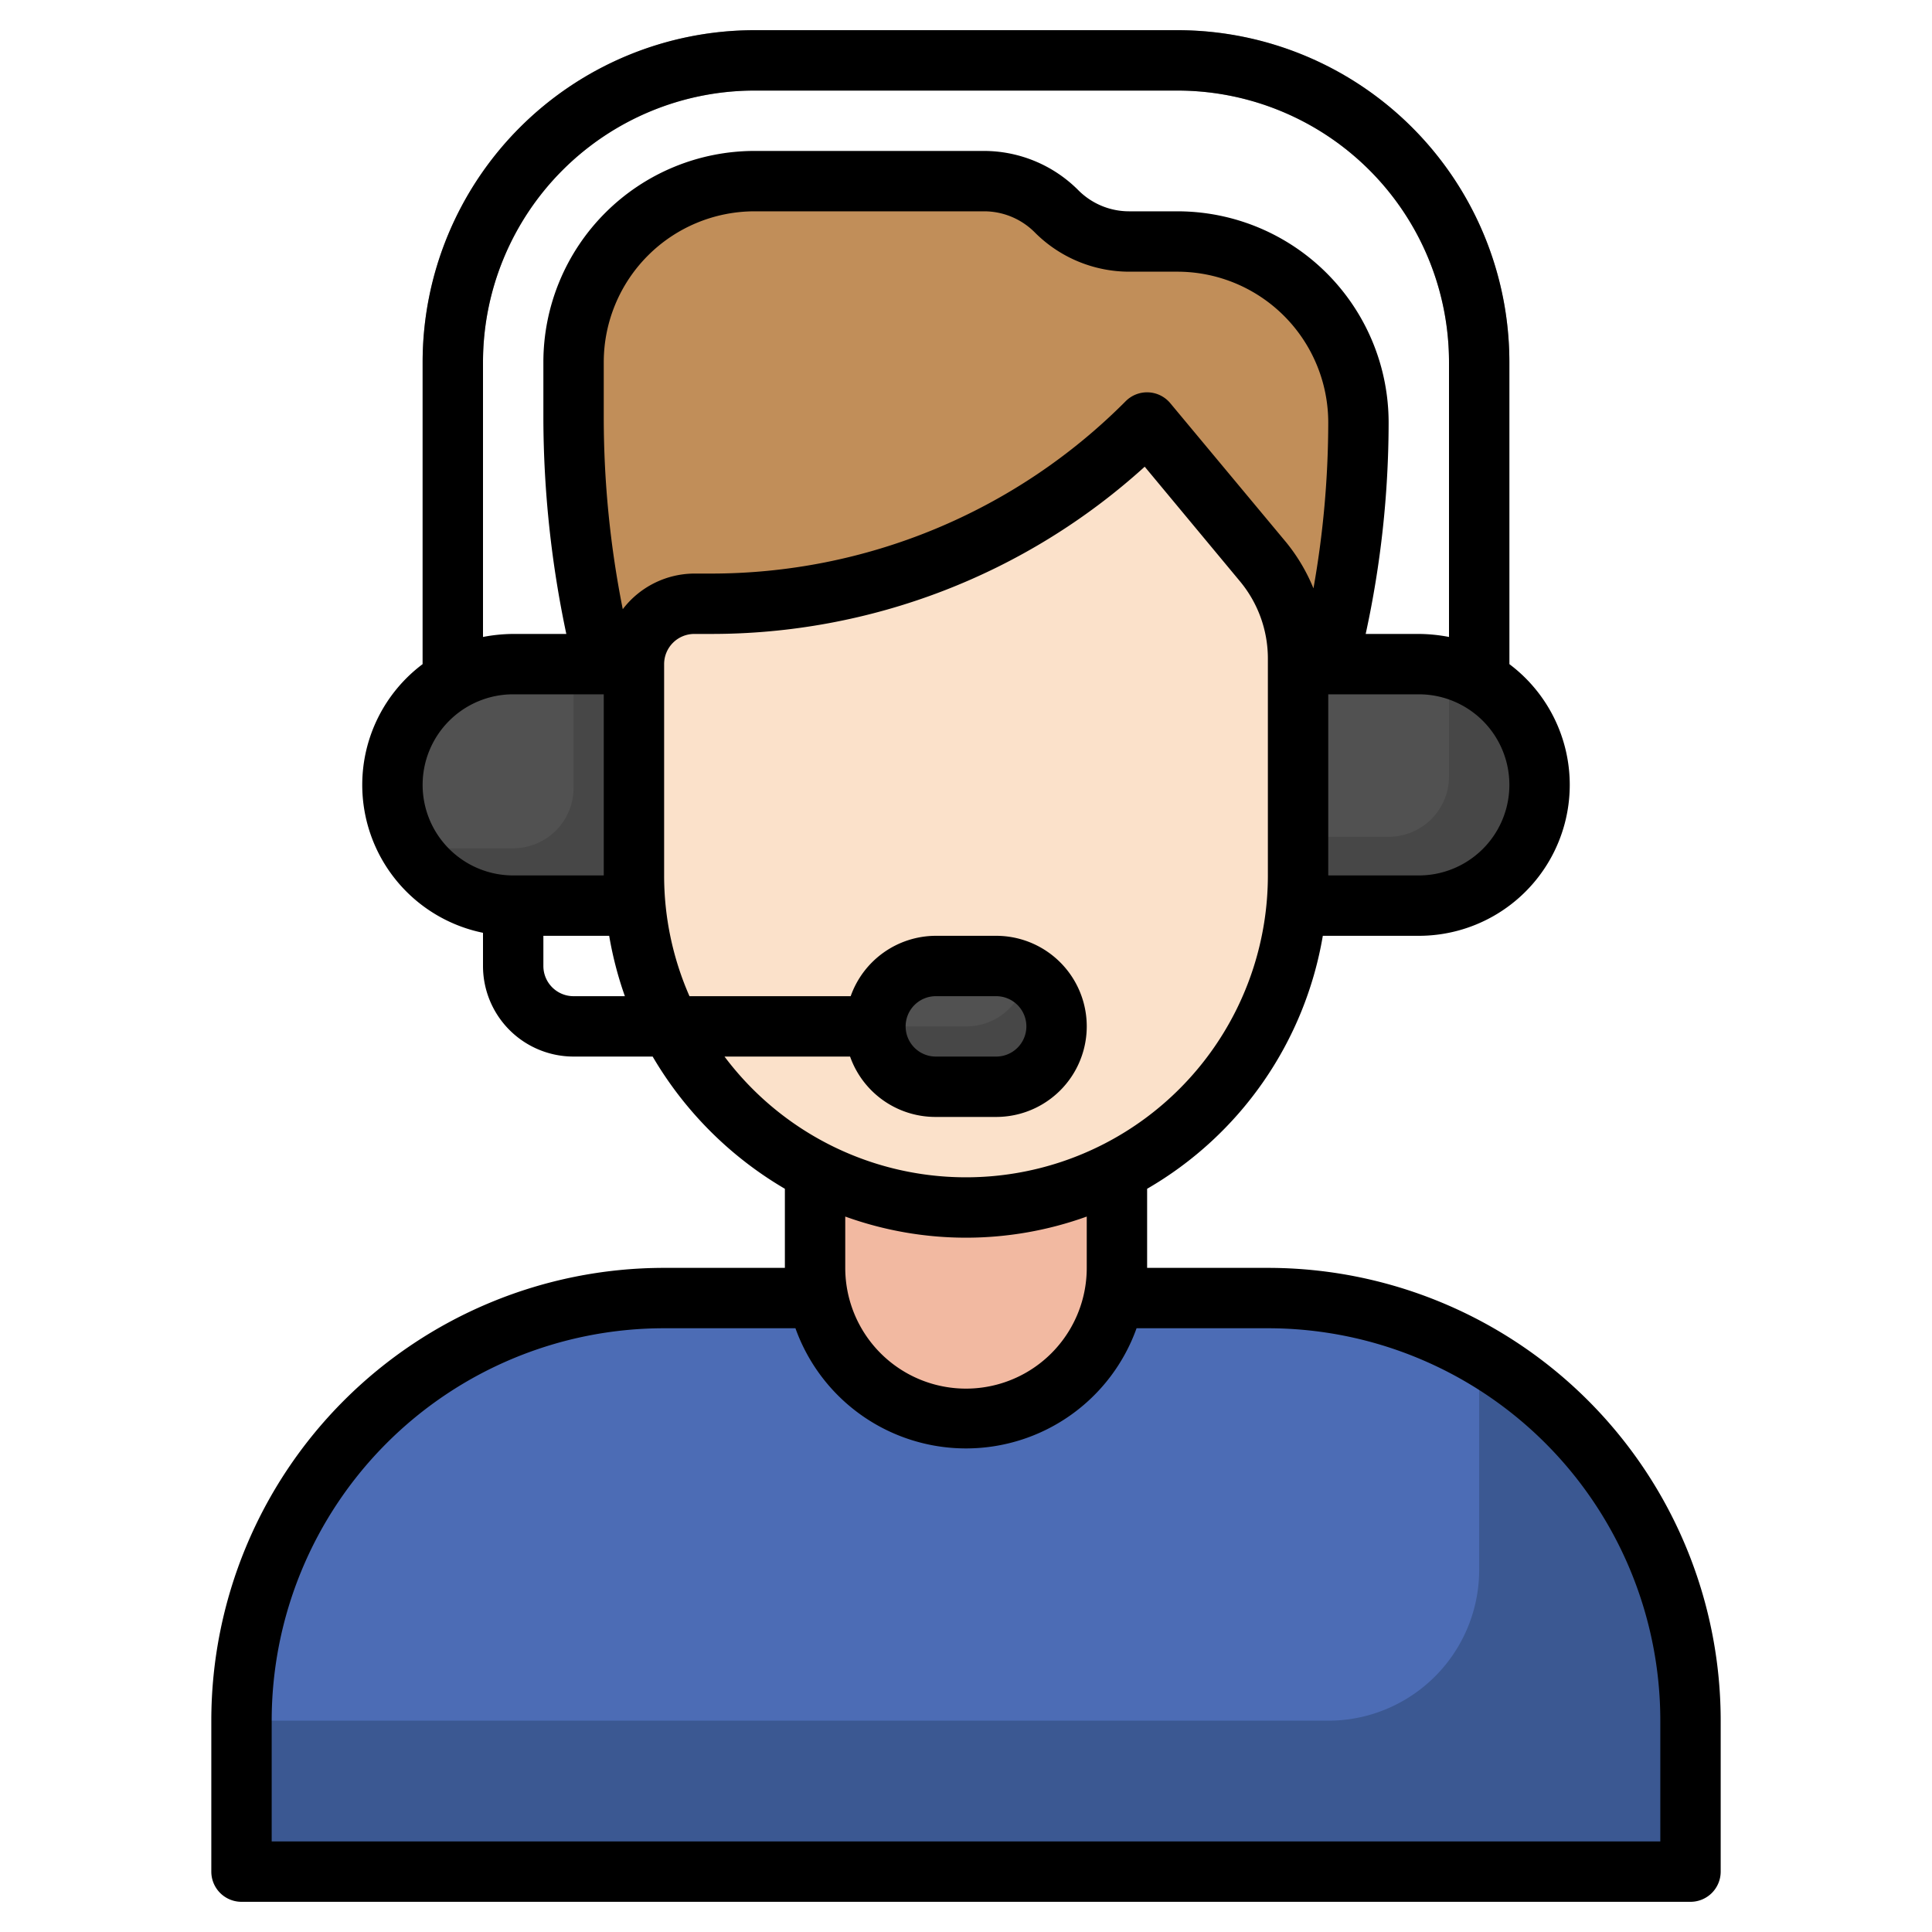 <?xml version="1.0" ?><svg viewBox="0 0 64 64" xmlns="http://www.w3.org/2000/svg"><defs><style>.cls-1{fill:#939393;}.cls-2{fill:#474747;}.cls-3{fill:#515151;}.cls-4{fill:#3b5892;}.cls-5{fill:#4c6cb5;}.cls-6{fill:#f2b9a1;}.cls-7{fill:#c18e59;}.cls-8{fill:#fbe1ca;}</style></defs><g data-name="Layer 32" id="Layer_32"><path class="cls-1" d="M50,24H48V12a9,9,0,0,0-9-9H25a9,9,0,0,0-9,9V24H14V12A11,11,0,0,1,25,1H39A11,11,0,0,1,50,12Z"/><path class="cls-2" d="M22,22H17a4,4,0,0,0-4,4h0a4,4,0,0,0,4,4h5"/><path class="cls-3" d="M19,22H17.23A4.16,4.16,0,0,0,13,25.75a3.91,3.91,0,0,0,.6,2.35H17a2,2,0,0,0,2-2Z"/><path class="cls-2" d="M42,22h5a4,4,0,0,1,4,4h0a4,4,0,0,1-4,4H42"/><path class="cls-3" d="M46,27.72a2,2,0,0,0,2-2V22.16A3.59,3.59,0,0,0,47,22H42v5.72Z"/><path class="cls-4" d="M42,43A14,14,0,0,1,56,57v5H8V57A14,14,0,0,1,22,43Z"/><path class="cls-5" d="M49,44.89A13.86,13.86,0,0,0,42,43H22A14,14,0,0,0,8,57H44a5,5,0,0,0,5-5Z"/><path class="cls-6" d="M27,37v5a5,5,0,0,0,5,5h0a5,5,0,0,0,5-5V37"/><path class="cls-7" d="M44,22l0-.12A32.7,32.7,0,0,0,45,14h0a6,6,0,0,0-1.2-3.6h0A6,6,0,0,0,39,8H37.41A3.41,3.41,0,0,1,35,7h0a3.41,3.41,0,0,0-2.41-1H25a6,6,0,0,0-4.8,2.4h0A6,6,0,0,0,19,12v1.88A33.68,33.68,0,0,0,20,22H44Z"/><path class="cls-8" d="M43,21.81V29A11,11,0,0,1,32,40h0A11,11,0,0,1,21,29V22a2,2,0,0,1,2-2h.51A20.49,20.49,0,0,0,38,14h0l3.84,4.61A5,5,0,0,1,43,21.81Z"/><rect class="cls-2" height="4" rx="2" width="6" x="29" y="32"/><path class="cls-3" d="M31,32a2,2,0,0,0-2,1.74A2,2,0,0,0,30,34h2a2,2,0,0,0,2-1.74A2,2,0,0,0,33,32Z"/><path d="M42,42H38V39.38A12,12,0,0,0,43.82,31H47a5,5,0,0,0,5-5,5,5,0,0,0-2-4V12A11,11,0,0,0,39,1H25A11,11,0,0,0,14,12V22a5,5,0,0,0-2,4,5,5,0,0,0,4,4.9V32a3,3,0,0,0,3,3h2.62A12.26,12.26,0,0,0,26,39.38V42H22A15,15,0,0,0,7,57v5a1,1,0,0,0,1,1H56a1,1,0,0,0,1-1V57A15,15,0,0,0,42,42ZM20.63,20.18a32.51,32.51,0,0,1-.63-6.3V12a5,5,0,0,1,5-5h7.59a2.37,2.37,0,0,1,1.7.71A4.42,4.42,0,0,0,37.41,9H39a5,5,0,0,1,5,5,31.57,31.57,0,0,1-.49,5.49,6,6,0,0,0-.9-1.52l-3.84-4.61a1,1,0,0,0-1.48-.07A19.36,19.36,0,0,1,23.51,19H23A3,3,0,0,0,20.63,20.18ZM47,29H44V23h3a3,3,0,0,1,0,6ZM16,12a9,9,0,0,1,9-9H39a9,9,0,0,1,9,9v9.1a5.47,5.47,0,0,0-1-.1H45.24A33,33,0,0,0,46,14a7,7,0,0,0-7-7H37.41a2.37,2.37,0,0,1-1.7-.71A4.42,4.42,0,0,0,32.59,5H25a7,7,0,0,0-7,7v1.88A34.79,34.79,0,0,0,18.76,21H17a5.47,5.47,0,0,0-1,.1ZM14,26a3,3,0,0,1,3-3h3v6H17A3,3,0,0,1,14,26Zm5,7a1,1,0,0,1-1-1V31h2.18a12,12,0,0,0,.52,2Zm5,2h4.16A3,3,0,0,0,31,37h2a3,3,0,0,0,0-6H31a3,3,0,0,0-2.82,2H22.84A9.92,9.92,0,0,1,22,29V22a1,1,0,0,1,1-1h.51a21.35,21.35,0,0,0,14.41-5.54l3.15,3.79A4,4,0,0,1,42,21.81V29a10,10,0,0,1-18,6Zm6-1a1,1,0,0,1,1-1h2a1,1,0,0,1,0,2H31A1,1,0,0,1,30,34Zm2,7a11.8,11.8,0,0,0,4-.7V42a4,4,0,0,1-8,0V40.3A11.8,11.8,0,0,0,32,41ZM55,61H9V57A13,13,0,0,1,22,44h4.35a6,6,0,0,0,11.3,0H42A13,13,0,0,1,55,57Z"/></g></svg>